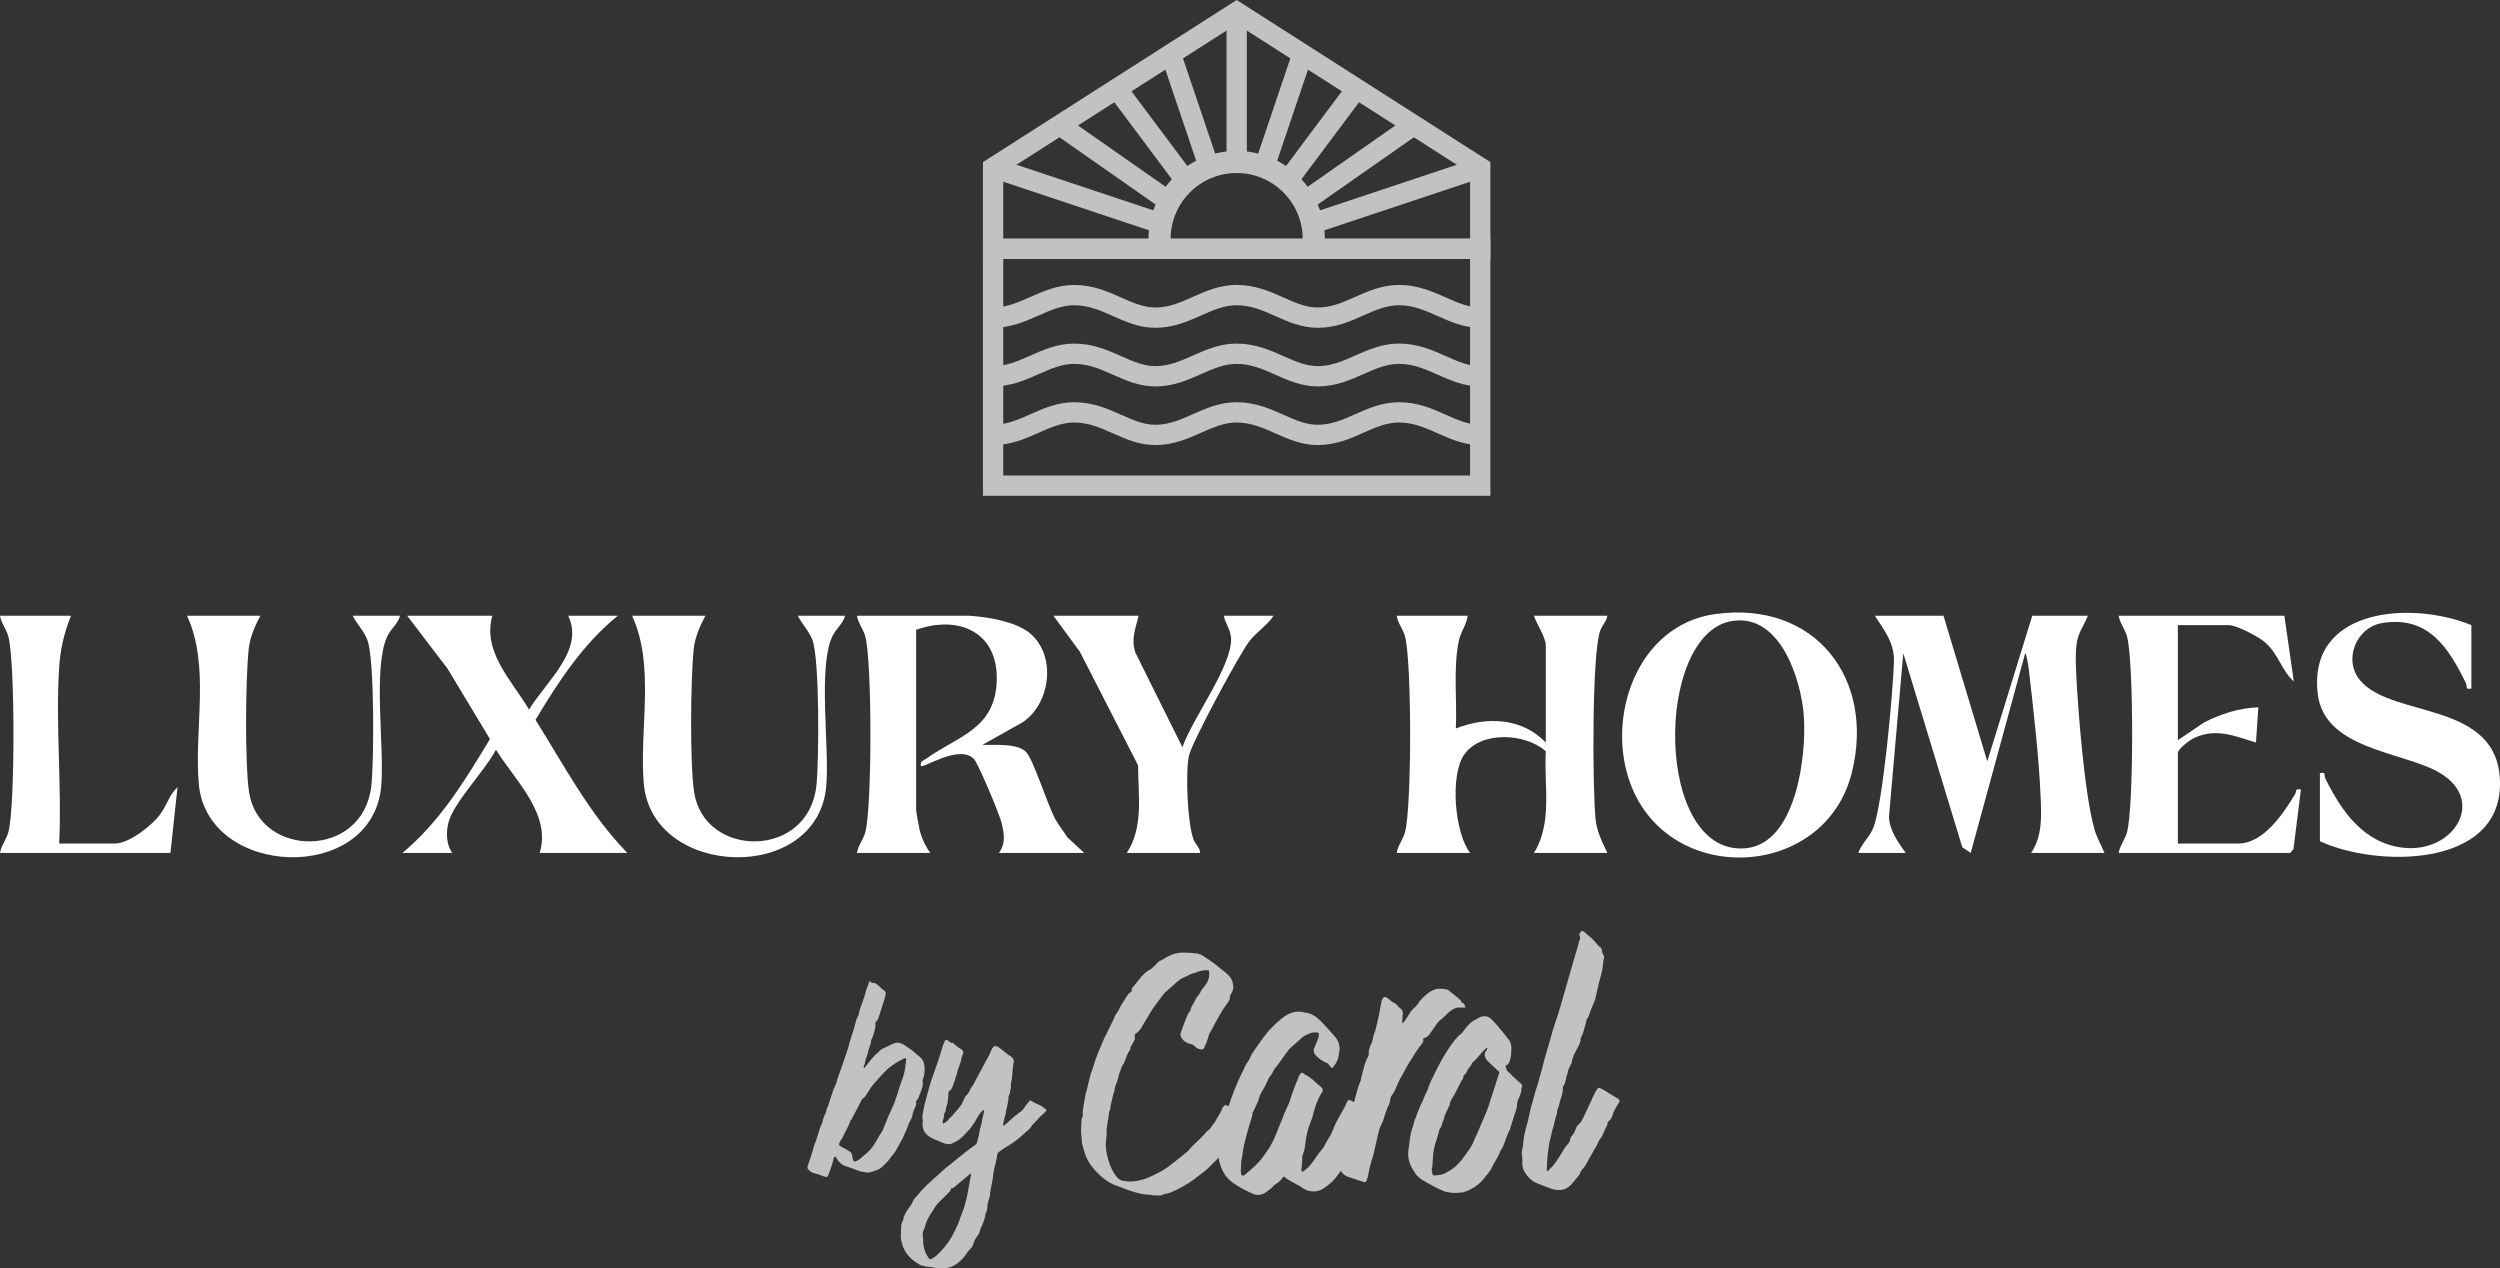 <?xml version="1.0" encoding="UTF-8"?><svg id="a" xmlns="http://www.w3.org/2000/svg" xmlns:xlink="http://www.w3.org/1999/xlink" viewBox="0 0 369.506 187.46"><rect x="0" y="0" width="369.506" height="187.46" fill="#333333" stroke="none"/><defs><style>.c,.d,.e,.f{fill:none;}.d,.e{stroke-miterlimit:10;}.d,.e,.f{stroke:#fff;}.d,.f{stroke-width:3px;}.e{stroke-width:3.27px;}.g{fill:#fff;}.f{stroke-linecap:round;stroke-linejoin:round;}.h{opacity:.7;}.i{clip-path:url(#b);}</style><clipPath id="b"><path class="c" d="M218.783,35.335v-10.555L182.783,1.78l-36,23v10.555h24.604c0-6.294,5.102-11.396,11.396-11.396s11.396,5.102,11.396,11.396h24.604Z"/></clipPath></defs><path class="g" d="M287.253,91.006l6.473,21.524,6.648-21.524h8.222c-.573,1.448-1.418,2.43-1.658,4.082-.184,1.267-.146,2.783-.088,4.071.255,5.691,1.245,18.196,2.698,23.357.376,1.336.994,2.312,1.497,3.548h-10.846c1.666-2.474,1.531-5.294,1.414-8.171-.241-5.904-1.079-13.131-1.766-19.074-.044-.38-.341-2.262-.522-2.263l-8.049,29.51-1.246-.847-8.721-28.658-2.115,24.138c.052,2.079,1.362,3.74,2.462,5.365h-6.998c.463-1.33,1.575-2.231,2.167-3.578,1.43-3.256,2.995-20.387,3.105-24.706.071-2.802-1.424-4.567-2.822-6.774h10.147Z"/><path class="g" d="M216.927,91.006c-.153,1.324-1.043,2.384-1.317,3.727-.831,4.074-.242,8.778-.431,12.933,4.557-1.788,9.78-1.599,13.293,2.084v-14.405c0-1.097-1.414-3.224-1.749-4.339h10.846c-.12.86-.755,1.352-1.066,2.24-1.238,3.54-1.129,23.276-.68,27.782.188,1.882.971,3.378,1.746,5.036h-10.846c2.795-4.514,1.44-9.994,1.756-15.028-3.059-2.698-9.58-3.031-12.052.474-2.137,3.029-1.453,11.499.85,14.554h-10.846c.179-1.114.95-1.98,1.245-3.104.995-3.785.994-25.07,0-28.851-.295-1.123-1.066-1.99-1.245-3.104h10.496Z"/><path class="g" d="M253.58,90.749c14.773-1.984,23.573,9.611,20.127,23.438-3.959,15.886-26.965,16.97-32.706,1.704-3.734-9.93,1.014-23.59,12.579-25.143ZM256.025,91.78c-11.567,1.807-11.566,34.863,2.015,33.591,7.512-.704,9.002-13.914,8.566-19.608-.413-5.394-3.479-15.092-10.581-13.983Z"/><path class="g" d="M365.277,92.395v9.372c-1.016.189-.558-.292-.79-.763-2.557-5.2-5.506-9.992-12.309-8.935-3.945.613-5.877,5.464-3.35,8.488,4.784,5.726,20.666,2.894,20.679,15.268.013,12.546-18.412,12.358-26.622,8.504v-10.066c1.016-.189.558.292.79.763,2.335,4.748,5.558,9.503,11.37,10.253,7.751,1,12.868-7.421,4.871-11.424-5.583-2.794-16.384-3.358-17.342-11.258-1.551-12.797,13.89-13.824,22.704-10.201Z"/><path class="g" d="M337.636,91.006l1.396,9.719c-1.789-1.606-2.269-4.02-4.187-5.735-.957-.855-4.26-2.596-5.431-2.596h-7.522v17.008l3.843-2.609c2.488-1.279,5.227-2.148,8.053-2.252l-.352,5.209c-3.194-.974-5.918-2.211-9.211-.637-.6.287-2.333,1.586-2.333,2.198v13.364h8.922c3.795,0,6.75-4.571,8.403-7.297.266-.439-.07-.879.867-.685l-1.105,8.793-.467.578h-25.366c.179-1.114.95-1.98,1.245-3.104.995-3.786.994-25.07,0-28.851-.295-1.123-1.066-1.99-1.245-3.104h24.492Z"/><path class="g" d="M143.277,91.006c2.654.186,6.602.801,8.746,2.431,4.161,3.165,3.374,10.516-.903,13.333l-5.917,3.323c1.702.043,5.179-.28,6.456,1.06,1.134,1.19,3.143,7.8,4.33,9.936.525.945,1.227,1.805,1.816,2.711l2.442,2.264h-12.596c1.02-1.445.769-2.784.402-4.391-.278-1.217-3.435-8.77-4.093-9.476-2.109-2.264-7.453,1.39-7.853,1.023-.161-.737.378-.789.812-1.1,4.671-3.355,10.203-4.344,10.405-11.565.201-7.173-5.668-9.694-11.918-7.466v26.554c0,.294.398,2.511.506,2.969.29,1.228.846,2.432,1.593,3.452h-10.846c.179-1.114.95-1.98,1.245-3.104.995-3.786.994-25.07,0-28.851-.295-1.123-1.066-1.99-1.245-3.104h16.619Z"/><path class="g" d="M72.775,91.006c-1.534,5.319,2.914,9.617,5.423,13.878,2.436-4.078,8.257-8.814,5.773-13.878h7.348c-5.172,4.184-8.817,9.797-12.168,15.388,4.221,6.735,7.976,13.93,13.568,19.67h-12.946c1.733-5.791-3.658-10.696-6.473-15.266-1.481,2.957-6.241,7.79-7.007,10.744-.389,1.5-.338,3.221.534,4.522h-7.348c5.524-4.581,9.283-10.75,12.934-16.837l-6.279-10.418-5.955-7.803h12.596Z"/><path class="g" d="M104.265,91.006c-.837,1.544-1.569,3.261-1.746,5.036-.44,4.403-.574,16.9.081,21.087,1.519,9.72,16.876,9.887,18.066-1.001.394-3.604.487-18.703-.591-21.541-.51-1.341-1.528-2.327-2.164-3.581h6.998c-.312,1.194-1.406,1.953-1.925,3.123-2.109,4.757-.358,16.261-.861,22.055-1.262,14.53-25.758,13.628-26.966-.347-.698-8.072,1.711-17.395-1.737-24.831h10.846Z"/><path class="g" d="M38.487,91.006c-.837,1.544-1.569,3.261-1.746,5.036-.44,4.403-.574,16.9.081,21.087,1.519,9.72,16.876,9.887,18.066-1.001.394-3.604.487-18.703-.591-21.541-.51-1.341-1.528-2.327-2.164-3.581h6.998c-.312,1.194-1.406,1.953-1.925,3.123-2.109,4.757-.358,16.261-.861,22.055-1.262,14.53-25.758,13.628-26.966-.347-.698-8.072,1.711-17.395-1.737-24.831h10.846Z"/><path class="g" d="M168.293,91.006c-.456,1.868-1.17,3.508-.461,5.49l6.933,13.952c1.37-4.137,7.407-12.047,7.188-16.132-.068-1.262-.865-2.141-1.065-3.31h7.348c-.925,1.405-2.447,2.361-3.491,3.652-1.472,1.821-8.625,15.134-9.026,17.079-.517,2.505-.22,9.942.693,12.346.293.771.951,1.192.977,1.981h-10.846c2.521-3.837,1.671-8.575,1.67-12.938l-8.609-16.798-3.908-5.322h12.596Z"/><path class="g" d="M10.496,91.006c-1.043,2.583-1.59,4.994-1.764,7.796-.525,8.427.421,17.393.015,25.874h8.222c2.078,0,5.37-2.576,6.617-4.195,1.036-1.345,1.424-3.019,2.651-4.135l-1.046,9.719H0c.179-1.114.95-1.98,1.245-3.104.994-3.78.995-25.065,0-28.851-.295-1.123-1.066-1.99-1.245-3.104h10.496Z"/><g class="h"><path class="g" d="M170.019,176.587c-1.322-.01-2.492-.425-3.706-.841l-1.167-.459c-.901-.268-1.655-.801-2.36-1.379-.792-.718-1.489-1.478-1.998-2.411-.424-.748-.615-1.624-.854-2.455-.073-.413-.053-.915-.124-1.375-.066-.596.004-1.187.029-1.777.012-.274-.023-.549.171-.814.05-.089.012-.273.016-.364-.006-.959.264-1.905.393-2.812.014-.319.16-.541.218-.812.165-.678.285-1.356.496-2.032.165-.678.465-1.305.631-1.981.367-1.126.821-2.156,1.278-3.231.156-.449.448-.895.649-1.343.304-.717.695-1.338,1.002-2.102l.15-.357c.481-.574.692-1.25,1.082-1.827.291-.397.492-.846.78-1.199.1-.178.286-.261.429-.392.092-.042.188-.175.147-.269-.084-.186.059-.316.156-.448l1.01-1.236c.388-.531.912-1.056,1.518-1.351.234-.127.377-.258.521-.435.233-.172.426-.392.57-.568.095-.087.145-.177.237-.218.511-.208.937-.554,1.401-.763.887-.465,1.806-.608,2.806-.521l.365.016c.228.01.409.017.681.073.595-.02,1.131.23,1.617.617.801.49,1.597,1.071,2.344,1.742.133.096.312.194.443.337.575.436,1.102.914,1.252,1.696.117.461.144.919-.102,1.318-.146.222-.202.449-.349.671.121.37-.12.68-.313.945l-.146.222c-.53.662-.928,1.42-1.37,2.179-.052.135-.101.223-.197.355-.301.627-.695,1.294-1.039,1.92-.004.09-.054.18-.056.225-.158.496-.27.992-.516,1.394-.048.043-.052.135-.054.18-.199.403-.247.445-.654.384-.271-.058-.541-.159-.759-.397-.218-.237-.485-.386-.805-.399-.538-.205-1.075-.501-1.322-1.105-.04-.139-.079-.277-.026-.457.206-.585.416-1.215.671-1.843.203-.493.363-1.034.699-1.431.046.002.095-.088.097-.133.019-.456.354-.808.554-1.209.153-.404.398-.804.686-1.111.237-.22.251-.538.442-.758.237-.218.388-.531.579-.751.436-.574.554-1.209.491-1.896.004-.092-.037-.185-.129-.188-.498-.067-.96.05-1.376.17-.647.201-1.247.358-1.81.699-.002.046-.139.04-.187.083-.602.203-1.074.595-1.549,1.03-.428.393-.854.784-1.327,1.176-.143.132-.285.263-.383.396-.677.929-1.399,1.812-1.988,2.79-.348.669-.783,1.245-1.131,1.915-.246.445-.537.845-.958,1.101-.188.129-.198.356-.158.495.081.232.028.411-.116.588l-.15.313c-.148.268-.388.53-.402.896l-.004.091c-.48.573-.603,1.298-.903,1.925-.104.315-.384.44-.399.805-.248.491-.362,1.034-.522,1.574-.055.227-.109.452-.211.676-.103.27-.251.537-.263.811-.009.228-.064.453-.165.677-.158.497-.229,1.087-.386,1.582-.106.36-.033.774-.276,1.129-.045,1.048-.407,2.082-.358,3.088.028.411-.081.818-.097,1.183-.083.909.057,1.919.339,2.798.276,1.015.695,1.899,1.392,2.706.218.237.531.386.894.447.228.01.41.018.591.071.865.036,1.692-.111,2.572-.394.834-.284,1.628-.752,2.42-1.129.562-.343,1.126-.729,1.646-1.164.754-.561,1.511-1.168,2.22-1.776.285-.262.481-.573.766-.834.713-.656,1.379-1.312,2.002-2.017.05-.088.144-.176.237-.217.471-.346.629-.841,1.01-1.235.351-.716.878-1.332,1.142-2.142.049-.09.189-.175.24-.31.096-.088.232-.082.367-.03.45.155.715.35,1.163.552.488.293.977.633,1.515.839.494.203.438.475.287.787-.208.586-.503,1.12-.848,1.699-.295.489-.723.928-1.063,1.415-.724.928-1.533,1.716-2.344,2.548-.76.698-1.339,1.45-2.186,2.053-.896.691-1.795,1.431-2.87,2.023-.604.294-1.122.637-1.771.883-.468.255-1.015.231-1.526.483-.093.042-.229.037-.32.033-.364-.016-.731.015-1.093-.047-.044-.048-.136-.052-.228-.056Z"/><path class="g" d="M182.232,174.822c-.885-.632-1.489-1.478-1.812-2.496-.204-.557-.363-1.11-.293-1.701.002-.045-.04-.138-.131-.142l.008-.183c.281-.171.383-.395.259-.72-.08-.276-.114-.552-.013-.776.162-.585.232-1.176.394-1.762.114-.544.229-1.132.39-1.673.163-.632.421-1.306.585-1.938.475-1.531,1.085-3.011,1.738-4.444.197-.356.348-.67.498-.982.156-.449.354-.807.642-1.159.052-.135.146-.224.198-.357.408-1.033,1.174-1.867,1.76-2.755.242-.355.484-.664.725-.974.53-.661,1.149-1.275,1.812-1.839.57-.525,1.184-1,1.97-1.24.556-.206,1.058-.185,1.647-.114.043.048.133.097.224.101,1.002.043,1.754.622,2.41,1.289.7.713,1.31,1.425,1.963,2.136.48.523.688.987.796,1.678l-.013.318c-.082.864-.208,1.68-.737,2.341-.096.088-.146.223-.244.355-.048.089-.186.083-.228-.009-.133-.098-.219-.238-.306-.333-.128-.188-.259-.331-.485-.386-.537-.251-1.025-.545-1.42-.973-.085-.141-.218-.238-.303-.378-.124-.279-.16-.509-.01-.822l.455-1.076c.104-.313.255-.627.225-.994.004-.091-.038-.184-.175-.189-.542-.114-1.004.003-1.517.255-.279.125-.605.294-.843.514-.569.522-1.14,1.046-1.707,1.524l-.239.264c-.533.707-1.065,1.46-1.601,2.214l-.335.396c-.191.221-.295.49-.443.758-.097.133-.15.312-.293.443-.191.22-.339.488-.441.759-.256.627-.599,1.206-.943,1.784-.149.313-.299.626-.358.943-.21.63-.506,1.165-.757,1.703-.052.134-.146.221-.15.312-.024.593-.273,1.084-.436,1.671-.315.99-.588,2.028-.814,3.069-.16.586-.188,1.224-.305,1.812-.159.541-.139,1.135-.161,1.683-.052.135-.056.225-.014.317.036.23-.071.591.243.696.179.099.418-.166.561-.297.898-.737,1.751-1.479,2.429-2.407l1.021-1.463c.297-.535.593-1.069.798-1.608.353-.762.614-1.571.967-2.333.206-.584.411-1.123.663-1.66.252-.583.545-1.026.661-1.615.266-.901.878-2.426,1.232-3.279.004-.09.1-.177.148-.267.196-.312.289-.354.599-.112.133.098.266.194.399.246.536.296.977.679,1.414,1.109l.793.671c.176.19.211.42.11.645q-.048.043-.05.088c-.486.711-1.047,2.101-1.218,2.916-.113.496-.272,1.038-.473,1.485-.308.763-.521,1.53-.648,2.346-.069.591-.185,1.133-.255,1.724-.055.226-.156.449-.211.676-.05.089-.099.178-.103.27.015.73-.106,1.455-.137,2.185.043.048.13.143.177.099q.046.002.094-.041c.938-.601,1.428-1.4,2.061-2.332.34-.488.722-.883,1.062-1.37.259-.719.882-1.423,1.19-2.232.666-1.75,1.392-2.724,1.89-3.707.104-.314.208-.585.447-.848.094-.041.186-.083.274-.033.179.097.359.15.536.295.754.489,1.462,1.02,2.218,1.509.221.192.304.379.201.647-.155.404-.843,1.562-.999,2.012-.148.312-.299.625-.404.94-.152.359-.352.762-.549,1.118l-.639,1.068c-.199.401-.44.711-.685,1.066-.295.535-.54.936-.794,1.518-.525.571-.921,1.285-1.493,1.854-.566.478-1.138,1.002-1.834,1.291-.604.249-1.195.224-1.782.062-.587-.161-.803-.444-1.337-.74-.401-.246-.849-.446-1.294-.694-.133-.097-.267-.193-.402-.244-.223-.102-.302-.378-.576-.39-.143.131-.241.31-.385.485-.237.218-.429.438-.708.563-.141.085-.283.217-.379.305-.289.352-.616.566-.947.826-.141.085-.281.17-.376.258-.607.339-1.202.359-1.828.06-.984-.452-1.968-.95-2.854-1.58Z"/><path class="g" d="M199.382,173.995c-.229-.093-.457-.187-.595-.281-.414-.282-.738-.71-.652-1.237l.215-1.39c.128-.863.295-2.445.606-3.262.037-.814.303-1.584.477-2.352l.968-3.553c.176-.671.351-1.392.662-2.064l.132-.527c.132-.576.263-1.152.439-1.729.088-.383.266-.721.398-1.105.135-.193.27-.433.267-.673-.05-.526.127-1.006.351-1.487.134-.241.177-.528.266-.769.041-.432.22-.815.352-1.248.396-1.44.655-2.831.915-4.271.044-.191.088-.384.223-.529.135-.144.226-.193.408-.146.185.142.413.188.552.377.185.189.367.331.597.425.229.143.458.235.598.474.23.284.322.283.553.521.139.189.231.333.234.62.001.143-.171,1.246-.031,1.484.315-.339.989-1.398,1.214-1.783.226-.29.45-.484.722-.725.18-.29.452-.437.54-.773.721-.772,1.443-1.497,2.443-1.795.591-.149,1.14-.012,1.688.079.092-.001.185.094.276.188l1.012.804c.184.142.366.283.551.474.091.047.185.142.185.236.049.287.413.235.508.522l.141.43c-.593.006-1.142-.085-1.549.11-.5.197-.906.536-1.312.972-.271.289-.633.58-.995.871-.316.29-.54.724-.764,1.014-.271.337-.45.675-.721,1.013-.181.192-.36.434-.678.484-.229.002-.229.05-.226.338.049.239-.087.384-.177.528-.18.289-.452.483-.54.724l-.449.626c-.315.482-.583,1.012-.943,1.494-.493.818-.85,1.636-1.343,2.407-.402.818-.668,1.683-1.162,2.357-.135.145-.18.288-.223.481-.088.432-.129.91-.443,1.345-.132.527-.399,1.01-.53,1.584-.088.337-.223.626-.355.914-.136.192-.225.481-.312.721-.396,1.393-.74,3.456-1.183,4.752-.222.721-.396,1.536-.524,2.255-.309,1.104-.402.819-1.18.587-.549-.138-1.053-.373-1.602-.512Z"/><path class="g" d="M224.975,160.634c-.048.044-.097.133-.101.225.022.549-.179.996-.429,1.533-.148.267-.208.584-.222.904-.014.318-.074.68-.225.994-.259.719-.478,1.576-.737,2.342-.052.135-.059.315-.156.448-.297.536-.505,1.165-.713,1.751-.156.449-.31.854-.598,1.207-.002.045-.05.089-.052.135-.312.899-.937,1.648-1.293,2.5-.147.268-.342.534-.536.799-.333.351-.579.751-.913,1.103-.764.789-1.698,1.343-2.762,1.663-.137-.006-.275.034-.412.028-.321.032-.642.064-1.007.049-.364-.015-.635-.072-.952-.132-.137-.006-.271-.057-.406-.108-1.121-.458-2.281-1.1-3.35-1.739-.532-.341-.924-.814-1.22-1.375-.643-.984-.915-2.092-.683-3.269.133-.998.222-1.998.537-2.989.15-.313.213-.721.317-1.036.361-.988.725-2.022,1.221-2.959.25-.539.411-1.125.754-1.658.224-.948.712-1.749,1.113-2.599.649-1.297,1.293-2.501,2.118-3.699.532-.707.975-1.463,1.775-2.023.189-.175.339-.487.531-.707.482-.62,1.006-1.145,1.749-1.433.093-.042.141-.085.188-.129.7-.381,1.383-.352,1.909.171.48.478.918.952,1.307,1.471.394.382.694.851.998,1.229.438.43.688.987.661,1.625l-.033.774c-.061.362-.076.727-.23,1.131-.103.269-.204.493-.527.617-.046-.002-.095.087-.053.181.077.323.154.645.466.84.178.099.353.289.481.478l1.405,1.292c.088.095.127.232.076.367ZM221.469,158.295l-.133-.097c-.483-.43-.966-.907-1.404-1.337-.177-.144-.306-.331-.389-.518-.122-.325-.157-.6.04-.957.143-.131.287-.307.251-.537-.047.044-.139.04-.186.084-.758.652-1.297,1.542-2.054,2.148-.002.046-.048.044-.05.09-.105.36-.436.62-.634.977-.101.224-.205.54-.438.667-.281.17-.112.497-.305.717-.238.264-.344.578-.493.892-.247.446-.451.938-.745,1.43-.246.445-.629.84-.653,1.432-.006.137-.103.27-.2.402l-.604,1.344c.032.32-.162.587-.265.856-.105.315-.118.633-.357.896-.048.044-.052.135-.1.179-.112.498-.27.992-.427,1.488-.264.81-.478,1.576-.516,2.487-.067.499-.045,1.048-.111,1.547-.103.27-.11.453-.029.683.019.641.248.604.707.533.412-.028.872-.101,1.246-.313.653-.336,1.263-.722,1.787-1.247.477-.481.912-1.058,1.348-1.678.438-.619.872-1.194,1.133-1.96.304-.717.652-1.387.908-2.06.558-1.3,1.208-2.643,1.54-4.042.004-.092.051-.135.101-.225l1.155-3.603c.05-.089.008-.183-.124-.279ZM219.882,154.806c.046.002.048-.044.048-.044l-.048.044Z"/><path class="g" d="M229.177,175.647c-.81-.264-1.347-.514-2.156-.822-.583-.252-1.02-.682-1.409-1.199-.432-.566-.679-1.215-.603-1.942.02-.455-.054-.869-.082-1.281-.029-.412.169-.769.185-1.134.048-1.139.322-2.222.642-3.305.171-.813.386-1.58.557-2.394.165-.633.373-1.263.539-1.94.162-.632.418-1.259.582-1.893.171-.813.478-1.576.648-2.391.222-.949.536-1.894.807-2.886.376-1.354.752-2.706,1.218-4.01.571-1.619,2.623-9.153,3.146-10.729.104-.315.118-.635.266-.901.1-.178-.029-.366-.068-.551-.078-.277.116-.588.394-.667l.138.006c.133.097.222.146.309.24.615.573,1.281,1.014,1.753,1.717.129.188.351.335.572.525.13.144.168.327.16.51-.054.181.381.7.327.881-.213.722-.154,1.5-.369,2.266-.267.901-.488,1.851-.993,4.064-.307.765-.704,1.568-.922,2.381-.002.045-.05.089-.097.133-.102.224-.294.489-.304.717s-.111.452-.166.678c-.16.54-.276,1.129-.57,1.619-.145.177-.014.319-.066.499-.316.991-.892,1.65-1.16,2.597-.004.092-.099.179-.101.225.02.64-.551,1.164-.621,1.755-.004.091-.054.179-.06.315-.146.223-.156.45-.214.722-.104.36-.12.725-.361,1.034-.096.088-.102.224-.107.36.02.64-.188,1.224-.396,1.809-.111.497-.224.994-.426,1.442-.101.27.025.504-.122.771-.1.178-.156.449-.212.675l-.167.723c-.052.135-.058.271-.109.406-.254.628-.283,1.312-.493,1.941-.157.496-.133.998-.246,1.496-.116.633-.098,1.273-.17,1.909l-.027.638c-.006.136-.106.36.118.415.137.006.19-.174.285-.262.761-.697,1.25-1.498,1.791-2.388.245-.446.54-.936.923-1.331.19-.22.292-.443.35-.715.016-.364.391-.622.539-.89.197-.356.257-.674.454-1.03l.145-.178c.374-.211.822-1.104.975-1.464.199-.402.353-.806.553-1.208l.45-.94c.104-.314.255-.628.403-.895.147-.268.248-.492.395-.714.196-.311.335-.351.646-.155.716.35,1.113.687,1.826,1.081.268.147.489.294.711.44s.218.238.115.508c-.05.089-.101.224-.195.311-.294.489-.589.979-.75,1.565-.105.315-.258.673-.587.888-.188.175-.197.403-.205.585-.343.533-.609,1.434-.9,1.833-.192.266-.387.53-.539.89-.055.227-.201.448-.348.67l-1.529,2.72-.336.396c-.098.132-.287.307-.341.486-.061.363-.296.536-.49.801l-.864,1.014c-.523.525-1.132.865-1.903.787l-.274-.012c-.228-.01-.544-.068-.857-.219Z"/><path class="g" d="M121.275,173.682l-1.135-.344c-.292-.087-.47-.28-.682-.511-.145-.118-.101-.265-.093-.448.257-.807.549-1.571.768-2.377.18-.772.547-1.535.765-2.304.172-.549.307-1.099.586-1.606.084-.218.132-.476.178-.696.124-.292.172-.548.332-.839.119-.18.164-.363.174-.586.045-.184.125-.328.206-.473.172-.586.379-1.096.552-1.683l.253-.729c.086-.257.206-.474.329-.765.04-.072.119-.181.124-.292.098-.552.304-1.062.512-1.609.336-.912.674-1.898.971-2.812.042-.109.084-.219.087-.293.124-.291.209-.547.257-.805.053-.368.213-.658.303-1.025.179-.695.465-1.352.604-2.013.13-.439.188-.919.464-1.315.077-.07.12-.217.125-.328.056-.441.185-.844.351-1.245.204-.473.338-1.023.547-1.57l.044-.185c.055-.404.219-.768.385-1.169.119-.218.057-.479.286-.655.146.081.211.307.396.277.447-.056.658.249.945.446.213.231.462.465.716.624.216.157.355.348.271.604-.086.294-.099.59-.223.88l-.726,2.269c-.089.33-.214.658-.445.907-.114.069-.156.179-.126.329.059.373-.027.665-.116.995-.132.478-.225.917-.463,1.315l-.045.184c-.022.517-.262.916-.392,1.393-.092.403-.185.844-.388,1.242-.038.036-.043.147-.046.221-.049.295-.099.59-.26.879l-.008.185c-.001.037.034.076.033.113.037.001.075-.034.075-.034.508-.608,1.296-1.724,1.985-2.251.231-.214.351-.393.654-.565.302-.135.68-.305.944-.442l.719-.34c.53-.236,1.08-.103,1.586.215.538.394,1.155.716,1.652,1.219.178.193.396.313.61.508.356.312.601.655.69,1.179.12.671.091,1.375-.162,2.068-.045.184-.124.329-.061.554.087.597-.192,1.067-.653,2.344-.116.106-.161.291-.277.396-.075.034-.115.106-.082.183.14.229-.019.443-.065.664-.044.183-.161.327-.203.437-.046.22-.165.4-.212.62-.016.371-.178.698-.34,1.023-.118.181-.24.436-.325.691-.092.403-.329.765-.454,1.093-.334.875-.649,1.343-.931,1.851-.28.507-.526,1.053-.913,1.444-.231.213-.354.467-.55.719-.275.359-.621.677-1.007,1.031-.272.286-.647.417-1.1.584-.489.165-.866.334-1.418.2-.402-.092-.59-.062-.991-.228-.618-.249-1.166-.456-1.752-.63-.696-.215-1.158-.643-1.503-1.286-.034-.076-.105-.116-.141-.155-.036-.038-.111-.004-.113.033-.04.072-.076.07-.116.144-.103.661-.388,1.28-.563,1.903-.127.365-.164.363-.29.729-.08.145-.196.251-.378.17-.22-.047-.477-.132-.73-.254ZM127.545,170.907c.803-.595,1.348-1.203,1.866-2.07l.601-1.05.437-.685.827-2.041c.25-.657.65-1.345.902-2.038.248-.619.675-1.936.851-2.596.336-.912.707-1.823.786-2.82l.116-.997c.01-.221-.063-.261-.289-.16l-.303.135c-.983.479-1.938,1.143-2.638,1.892-.581.605-1.089,1.214-1.671,1.856-.272.285-.834,1.263-1.029,1.551-.081.144-.237.323-.39.429-.151.066-.231.212-.312.357-.241.434-.405.835-.646,1.27l-.563,1.052c-.119.179-.167.437-.398.649-.171.548-.576,1.348-.856,1.854-.166.402-.367.801-.643,1.159-.08.146-.2.363-.171.55.029.186.288.196.394.35.035.038.107.042.218.083l.904.521c.218.121.36.274.386.535s.125.562.188.824c.034.075.143.153.253.158.562-.161.684-.378,1.182-.767Z"/><path class="g" d="M137.911,187.322c-.072-.04-.184-.045-.295-.05-.444-.019-.849-.073-1.252-.201-.148-.007-.258-.049-.365-.127-1.305-.685-2.301-1.691-2.683-3.152-.097-.375-.191-.751-.176-1.12l.058-1.369c.008-.186.053-.368.098-.552.124-.291.282-.544.258-.842.202-.398.369-.836.643-1.195.277-.396.626-.753.758-1.229.043-.146.196-.288.274-.396.587-.716,1.17-1.359,1.828-1.997.307-.248.54-.534.848-.78.231-.213.463-.426.73-.637.348-.319.696-.675,1.08-.992.614-.492,1.266-.984,1.881-1.515.42-.315.805-.633,1.189-.951.459-.351.919-.702,1.377-1.016.152-.104.194-.214.237-.361.088-.33.213-.658.264-.989.104-.7.279-1.323.455-1.982.051-.332.063-.628.188-.956l.14-.661c.004-.074.005-.111-.029-.188-.264.101-.421.317-.577.495-.276.396-.477.759-.718,1.194-.197.287-.674,1.046-.905,1.258-.194.215-.386.354-.544.57-.427.464-.891.927-1.496,1.197l-.226.102c-.421.315-.864.26-1.34.129-.184-.045-.366-.126-.511-.207-.545-.246-1.095-.417-1.564-.696-.76-.439-1.214-1.09-1.175-2.015.013-.296.063-.626-.035-.928-.034-.075-.03-.149.01-.222.054-.405.147-.846.24-1.287.046-.221.056-.442.137-.624.261-.916.619-2.384.918-3.298.628-1.716,1.22-3.433,1.738-5.189.004-.074.043-.146.083-.22.294-.803.367-.763.977-.292.036.038.106.116.144.117.339-.134.437.204.654.324.251.196.5.428.827.591.072.04.143.117.214.194.071.078.104.152.102.227-.005.111-.011.26-.051.333-.239.396-.223.88-.39,1.316l-.127.365c-.087.293-.246.583-.298.914-.048.258-.171.55-.258.842-.133.514-.339,1.023-.548,1.571-.042.109-.158.215-.237.36-.3.061-.272.284-.282.507-.081,1.071-.139,1.552-.344,2.024-.043.146-.05.294-.056.442-.048.258-.277.396-.251.656-.01.223-.021.481-.141.699-.08.145-.051.33-.057.479-.002.037.07.077.07.077.303-.136.569-.311.765-.561.119-.181.236-.323.389-.429.153-.104.232-.213.349-.355.16-.253.39-.428.585-.68l.627-.789c.198-.288.419-1.169.762-1.376.119-.181.275-.359.396-.576.124-.328.284-.619.518-.868l.12-.218,1.329-2.501.604-1.124c.239-.435.479-.832.646-1.307.084-.219.204-.436.396-.576.115-.105.264-.137.409-.057.074.003.183.044.291.123.468.354.934.707,1.399,1.098l.36.238c.435.239.532.577.477,1.02-.007.147-.087.293-.094.441-.016.37-.104.737-.085,1.145-.013.296-.1.627-.112.922-.05.295-.171.513-.108.812.025.261-.061.553-.109.812-.004.111-.045.183-.048.257-.013.296-.316.468-.183.808l-.145.81c-.049.257-.096.516-.182.808-.087.292-.065.665-.189.955-.088.33-.264.99-.315,1.321-.001.037-.005.111.032.112.036.039.072.041.11.005.076-.034.152-.067.192-.141.228-.138.771-.708,1.155-1.025.348-.355.57-.347.884-.741.297-.024.768-.634.93-.961.005-.11.465-.463.47-.573.043-.146.196-.288.341-.208.397.275,1.016.524,1.452.729.036.039.073.04.11.042.32.31.251.195.61.471.072.039.141.153.099.263-.428.501-.885.778-1.004.958-.234.287-.543.608-.813.856-.465.462-.479.795-1.012,1.144-.153.104-.386.354-.541.495-.462.426-.691.602-1.19.987-.497.387-1.067.696-1.601,1.045-.304.173-.572.384-.841.596-.152.103-.232.248-.238.396-.109.811-.325,1.543-.506,2.313-.092.404-.11.848-.165,1.254-.136.587-.197,1.178-.333,1.764-.044.147-.052.333-.06.518-.009.223-.054.404-.138.624-.129.439-.332.875-.242,1.361-.121.255-.06.554-.255.767-.119.182-.016.371-.098.553-.127.365-.217.77-.381,1.134-.164.362-.327.689-.416,1.058-.047.257-.205.473-.362.688-.276.396-.515.757-.609,1.234-.087.331-.318.543-.551.793l-.353.431c-.317.505-.707.971-1.169,1.359-.538.458-1.107.768-1.816.887-.187.029-.374.059-.559.051-.479-.058-1.002.031-1.477-.137ZM138.7,185.316c.271-.285.581-.606.854-.929.354-.466.745-.932,1.024-1.438.404-.762.846-1.558,1.138-2.361.209-.547.381-1.096.588-1.606.085-.256.205-.473.254-.73.174-.622.346-1.208.447-1.834.188-.919.3-1.842.524-2.759.003-.074-.033-.112-.065-.224-.575.457-1.115.953-1.689,1.41-.193.178-.387.355-.616.53-.116.106-.233.25-.455.24-.073-.003-.15.068-.153.142-.049.258-.239.398-.396.577l-1.548,1.528c-.156.178-.273.358-.431.575l-.319.541c-.474.648-.873,1.335-1.092,2.142-.048.257-.132.477-.252.693-.122.255-.171.512-.145.773.063.262.053.521.077.817-.025.593.139,1.118.337,1.683.099.301.31.568.481.873.141.191.252.196.441.093.378-.206.685-.417.995-.736Z"/></g><g class="h"><rect class="d" x="146.783" y="36.78" width="72" height="35"/><polygon class="d" points="218.783 36.78 146.783 36.78 146.783 24.78 182.783 1.78 218.783 24.78 218.783 36.78"/><g class="i"><line class="d" x1="182.783" y1="36.78" x2="182.783" y2="1.78"/><line class="d" x1="218.783" y1="24.78" x2="182.783" y2="36.78"/><polyline class="f" points="208.935 18.488 182.783 36.78 192.515 7.998"/><line class="d" x1="182.783" y1="36.78" x2="200.726" y2="12.799"/><line class="d" x1="146.783" y1="24.78" x2="182.783" y2="36.78"/><polyline class="f" points="156.631 18.488 182.783 36.78 173.051 7.998"/><line class="d" x1="182.783" y1="36.78" x2="164.84" y2="12.799"/></g><path class="e" d="M194.179,35.335c0-6.294-5.102-11.396-11.396-11.396s-11.396,5.102-11.396,11.396"/><path class="d" d="M146.783,64.283c2.324,0,4.258-.86,6.128-1.692,1.815-.807,3.692-1.642,5.872-1.642,2.429,0,4.413.882,6.33,1.734,1.849.822,3.596,1.599,5.67,1.599,2.324,0,4.258-.86,6.128-1.692,1.815-.807,3.692-1.642,5.872-1.642,2.429,0,4.413.882,6.33,1.734,1.849.822,3.596,1.599,5.67,1.599,2.324,0,4.258-.86,6.128-1.692,1.815-.807,3.692-1.642,5.872-1.642,2.429,0,4.413.882,6.33,1.734,1.849.822,3.596,1.599,5.67,1.599"/><path class="d" d="M146.783,55.617c2.324,0,4.258-.86,6.128-1.692,1.815-.807,3.692-1.642,5.872-1.642,2.429,0,4.413.882,6.33,1.734,1.849.822,3.596,1.599,5.67,1.599,2.324,0,4.258-.86,6.128-1.692,1.815-.807,3.692-1.642,5.872-1.642,2.429,0,4.413.882,6.33,1.734,1.849.822,3.596,1.599,5.67,1.599,2.324,0,4.258-.86,6.128-1.692,1.815-.807,3.692-1.642,5.872-1.642,2.429,0,4.413.882,6.33,1.734,1.849.822,3.596,1.599,5.67,1.599"/><path class="d" d="M146.783,46.95c2.324,0,4.258-.86,6.128-1.692,1.815-.807,3.692-1.642,5.872-1.642,2.429,0,4.413.882,6.33,1.734,1.849.822,3.596,1.599,5.67,1.599,2.324,0,4.258-.86,6.128-1.692,1.815-.807,3.692-1.642,5.872-1.642,2.429,0,4.413.882,6.33,1.734,1.849.822,3.596,1.599,5.67,1.599,2.324,0,4.258-.86,6.128-1.692,1.815-.807,3.692-1.642,5.872-1.642,2.429,0,4.413.882,6.33,1.734,1.849.822,3.596,1.599,5.67,1.599"/></g></svg>